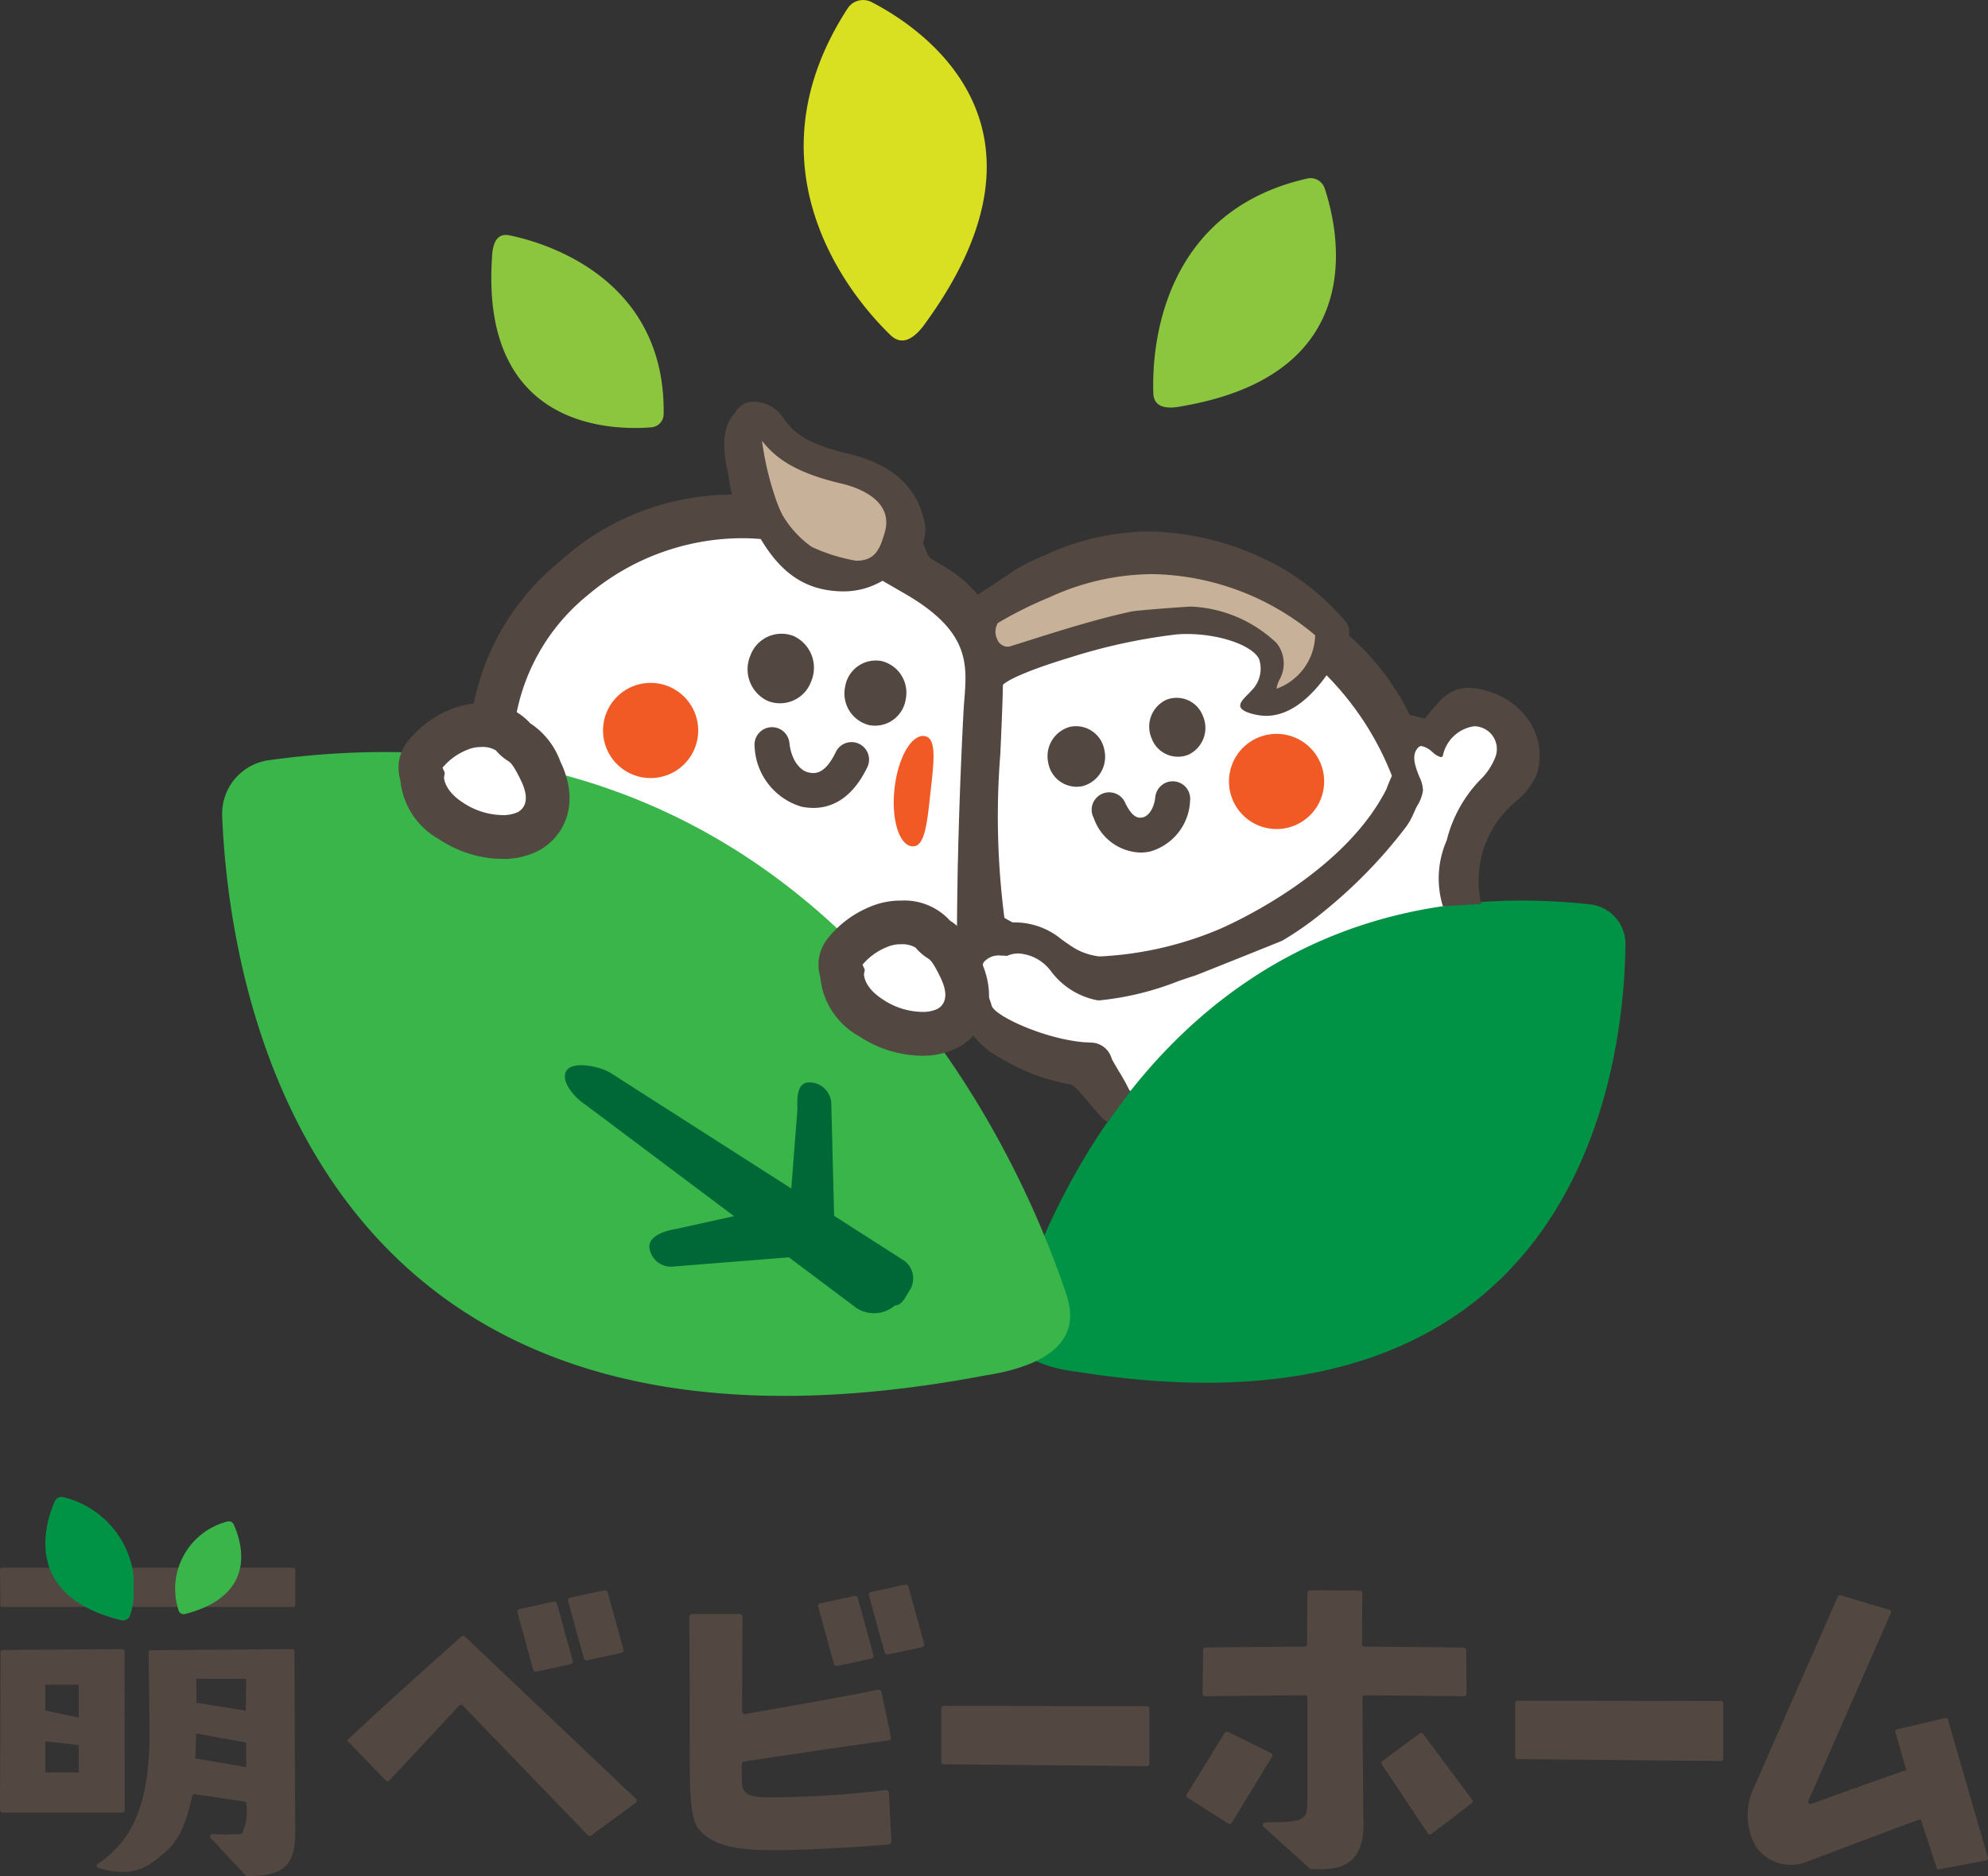 <svg xmlns="http://www.w3.org/2000/svg" xmlns:xlink="http://www.w3.org/1999/xlink" width="111.267" height="105" viewBox="0 0 111.267 105">
  <rect x="0" y="0" width="111.267" height="105" fill="#333333" stroke="none"/>
  <defs>
    <clipPath id="clip-path">
      <path id="Clip_34" data-name="Clip 34" d="M0,0H10.244V19.056H0Z" fill="none"/>
    </clipPath>
    <clipPath id="clip-path-2">
      <path id="Clip_2" data-name="Clip 2" d="M0,0H16.522V2.193H0Z" fill="none"/>
    </clipPath>
    <clipPath id="clip-path-3">
      <path id="Clip_7" data-name="Clip 7" d="M0,0H11.106V12.7H0Z" fill="none"/>
    </clipPath>
    <clipPath id="clip-path-4">
      <path id="Clip_12" data-name="Clip 12" d="M0,0H4.943V6.915H0Z" fill="none"/>
    </clipPath>
  </defs>
  <g id="Group_1" data-name="Group 1" transform="translate(-196.367 -554.5)">
    <g id="Group_54" data-name="Group 54" transform="translate(208.802 554.5)">
      <path id="Fill_1" data-name="Fill 1" d="M29.575,7.782c-1.441-.48-2.306.063-3.363,1.152-.5.515-1.99.51-2.288,1.1C21.492,2.949,14.984-1.18,7.646.3,5.665.7,4.738,1.732,3.611,2.219,2.19,2.834.933,3.368.94,4.563.98,11.372-1.088,16.309.788,20.858c-.707.6-.108,2.722.158,3.707.323,1.2,4.425,3.479,7.188,4.19,3.777,1.946,8.956,2.586,15.186-.1,8.46-3.645,7.036,3.089,6.442-5.3a5.057,5.057,0,0,0-1.546-3.735c-.691-1.911-1.018-4.043,2.6-7.9,1.06-1.129.2-3.458-1.244-3.938" transform="translate(41.562 31.773)" fill="#fff"/>
      <path id="Fill_3" data-name="Fill 3" d="M.125,2.267a1.57,1.57,0,0,0,2.054.927,1.656,1.656,0,0,0,.828-2.15A1.571,1.571,0,0,0,.953.117a1.656,1.656,0,0,0-.828,2.15" transform="translate(51.892 39.047)" fill="#534741"/>
      <path id="Fill_5" data-name="Fill 5" d="M1.036,4.77A2.663,2.663,0,1,0,.555,1.036,2.662,2.662,0,0,0,1.036,4.77" transform="translate(56.35 41.072)" fill="#f15a24"/>
      <path id="Fill_7" data-name="Fill 7" d="M1.936,3.366a1.7,1.7,0,0,0,1.244-2.01A1.615,1.615,0,0,0,1.279.036,1.7,1.7,0,0,0,.034,2.045a1.615,1.615,0,0,0,1.9,1.321" transform="translate(46.199 40.636)" fill="#534741"/>
      <path id="Fill_9" data-name="Fill 9" d="M2.693,3.989A2.857,2.857,0,0,1,.1,2.069.979.979,0,1,1,1.86,1.217c.44.91.787.84.993.8.233-.047.608-.389.688-1.14a.979.979,0,0,1,1.947.208A3.086,3.086,0,0,1,3.241,3.934a2.779,2.779,0,0,1-.548.056" transform="translate(48.686 43.724)" fill="#534741"/>
      <path id="Fill_11" data-name="Fill 11" d="M.132,23.131C2.621,14.936,11.1-2.085,32.311.211a2.225,2.225,0,0,1,1.981,2.238c-.075,6.8-2.5,28.436-30.7,23.921-1.981-.249-4.158-.983-3.462-3.24" transform="translate(44.249 50.402)" fill="#009245"/>
      <path id="Fill_13" data-name="Fill 13" d="M27.322,23.733c-2.223,4.841-5.909,6.861-16.932,2.111C2.144,22.291.266,17.054.036,14.039-.649,5.081,8.609-1.782,17.5.412A22.343,22.343,0,0,1,23.781,3.26C28.55,6,27.8,8.743,27.686,10.978c-.388,7.41-.365,12.755-.365,12.755" transform="translate(15.029 28.898)" fill="#fff"/>
      <path id="Fill_15" data-name="Fill 15" d="M1.247,5.851C.573,4.552-.634-.007.406,0,1.827.009.879,1.809,5.487,2.879c1.743.4,3.228,1.4,3.2,3.065A3.138,3.138,0,0,1,5.386,8.9c-1.8-.03-3.035-.92-4.139-3.05" transform="translate(29.336 23.338)" fill="#c7b299"/>
      <path id="Fill_17" data-name="Fill 17" d="M21.628,36.188c-2.685,0-6.119-.917-10.5-2.8a20.272,20.272,0,0,1-8.692-6.514,12.479,12.479,0,0,1-2.4-6.321A13.745,13.745,0,0,1,5.067,8.963,14.358,14.358,0,0,1,14.731,5.2a5.417,5.417,0,0,1-.144-.725c-.027-.178-.055-.362-.1-.542-.5-2.2.108-2.944.367-3.262a1.084,1.084,0,0,0,.079-.1A1.142,1.142,0,0,1,15.92,0h.023a2,2,0,0,1,1.7.983c.425.559,1.006,1.324,3.566,1.919,2.389.555,3.823,1.8,4.264,3.7A2.04,2.04,0,0,1,25.415,7.9c.055.125.1.24.145.342a1.49,1.49,0,0,0,.265.512l.671.405a7.227,7.227,0,0,1,3.129,3.519,6.8,6.8,0,0,1,.112,3.153c-.04.312-.077.608-.1.906l0,.039c-.016.2-.031.4-.041.591a109.532,109.532,0,0,0-.116,11.292c0,.024,0,.038,0,.041l-.366,1.084-.569.363c-.161.351-.308.74-.464,1.152a10.957,10.957,0,0,1-1.407,2.833A4.88,4.88,0,0,1,23.619,36,10.208,10.208,0,0,1,21.628,36.188ZM15.314,7.639a13.434,13.434,0,0,0-8.666,3.192,11.325,11.325,0,0,0-4.169,9.531c.474,6.188,6.884,9.6,9.618,10.774,4.069,1.754,7.188,2.606,9.533,2.606,3.2,0,4.589-1.545,5.691-3.864,0-1.339.034-6.2.367-12.548.011-.217.028-.433.048-.692.153-1.958.3-3.807-3.342-5.9l-.548-.318-.152-.088-.541-.312a4.265,4.265,0,0,1-2.177.595H20.9c-1.97-.033-3.376-.937-4.56-2.929C15.948,7.653,15.621,7.639,15.314,7.639Zm1.094-5.455h0A16.79,16.79,0,0,0,17.131,5.3a7.45,7.45,0,0,0,.408,1.014,5.719,5.719,0,0,0,1.655,1.812,9.893,9.893,0,0,0,2.482.774c1.066,0,1.328-.637,1.607-1.6a1.944,1.944,0,0,0,.08-.511c.025-1.462-1.767-2.037-2.538-2.216-2.75-.639-3.775-1.565-4.416-2.386Z" transform="translate(13.805 22.482)" fill="#534741"/>
      <path id="Fill_19" data-name="Fill 19" d="M3.551,2.677A1.854,1.854,0,0,1,1.126,3.772,1.955,1.955,0,0,1,.148,1.233,1.855,1.855,0,0,1,2.573.139a1.955,1.955,0,0,1,.978,2.538" transform="translate(29.414 35.458)" fill="#534741"/>
      <path id="Fill_21" data-name="Fill 21" d="M4.29,4.77a2.663,2.663,0,1,1,.481-3.735A2.662,2.662,0,0,1,4.29,4.77" transform="translate(21.317 38.22)" fill="#f15a24"/>
      <path id="Fill_23" data-name="Fill 23" d="M1.022,6.173C.293,6.092-.145,4.645.044,2.942S.977-.077,1.706,0s.542,1.458.353,3.162S1.751,6.254,1.022,6.173" transform="translate(37.585 41.192)" fill="#f15a24"/>
      <path id="Fill_25" data-name="Fill 25" d="M1.375,3.621A1.826,1.826,0,0,1,.037,1.459,1.737,1.737,0,0,1,2.083.038,1.825,1.825,0,0,1,3.421,2.2,1.737,1.737,0,0,1,1.375,3.621" transform="translate(34.832 36.96)" fill="#534741"/>
      <path id="Fill_27" data-name="Fill 27" d="M3.294,4.519a3.349,3.349,0,0,1-.66-.068A3.669,3.669,0,0,1,.006,1.083.979.979,0,0,1,1.953.875c.108,1.012.63,1.569,1.069,1.657.31.063.89.181,1.529-1.143a.979.979,0,0,1,1.763.852c-.871,1.8-2.033,2.278-3.019,2.278" transform="translate(29.794 40.697)" fill="#534741"/>
      <path id="Fill_29" data-name="Fill 29" d="M47.25,30.354C43.546,19.311,31.359-3.5,2.608.455A3.026,3.026,0,0,0,0,3.575c.368,9.239,4.511,38.56,42.668,31.319,2.684-.416,5.614-1.5,4.58-4.54" transform="translate(0 42.09)" fill="#39b54a"/>
      <path id="Fill_31" data-name="Fill 31" d="M.008,12.032C-.1,8.829.838,1.775,8.628.02A.832.832,0,0,1,9.6.573c.8,2.417,2.557,10.372-7.974,12.187-.732.152-1.591.155-1.618-.728" transform="translate(52.108 9.971)" fill="#8cc63f"/>
      <g id="Group_35" data-name="Group 35" transform="translate(32.547 0)">
        <path id="Clip_34-2" data-name="Clip 34" d="M0,0H10.244V19.056H0Z" fill="none"/>
        <g id="Group_35-2" data-name="Group 35" clip-path="url(#clip-path)">
          <path id="Fill_33" data-name="Fill 33" d="M2.445.491A1.038,1.038,0,0,1,3.783.109c2.751,1.413,11.035,6.836,3.13,17.836-.528.787-1.295,1.557-2.064.8C2.049,16.032-3.054,8.991,2.445.491Z" transform="translate(0 0)" fill="#d9e021"/>
        </g>
      </g>
      <path id="Fill_36" data-name="Fill 36" d="M1.011.022C3.819.6,9.754,2.9,9.645,10.036a.745.745,0,0,1-.685.73c-2.268.185-9.554.047-8.922-9.49C.06.608.238-.139,1.011.022" transform="translate(15.064 13.148)" fill="#8cc63f"/>
      <path id="Fill_38" data-name="Fill 38" d="M.1,2.824A2.939,2.939,0,0,0,1.716,5.359a4.519,4.519,0,0,0,4.317.586c.765-.416,1.6-1.519.7-3.383C5.861.774,5.689,1.246,5.151.617A2.887,2.887,0,0,0,2.141.254C1.156.708-.409,1.7.1,2.824" transform="translate(11.095 40.587)" fill="#fff"/>
      <path id="Fill_40" data-name="Fill 40" d="M5.805,8.707A6.5,6.5,0,0,1,2.28,7.61,4.248,4.248,0,0,1,.1,4.275,2.355,2.355,0,0,1,.494,2.16,5.824,5.824,0,0,1,2.854.366,4.362,4.362,0,0,1,4.642,0,3.462,3.462,0,0,1,7.307,1.044a.615.615,0,0,0,.18.148A4.32,4.32,0,0,1,9.056,3.25c1.151,2.368.22,4.214-1.212,4.993A4.346,4.346,0,0,1,5.805,8.707ZM4.624,2.445h0a1.835,1.835,0,0,0-.745.143A3.467,3.467,0,0,0,2.465,3.6l.125.284-.043.259c.006.125.082.782,1.058,1.41a4.078,4.078,0,0,0,2.208.7,1.951,1.951,0,0,0,.861-.164c.308-.167.741-.62.18-1.774-.439-.9-.585-1-.7-1.076a2.977,2.977,0,0,1-.706-.609,1.482,1.482,0,0,0-.823-.189Z" transform="translate(9.869 39.364)" fill="#534741"/>
      <path id="Fill_42" data-name="Fill 42" d="M.1,2.813A2.927,2.927,0,0,0,1.71,5.338a4.5,4.5,0,0,0,4.3.584c.762-.415,1.6-1.514.694-3.37C5.838.771,5.667,1.241,5.131.614a2.876,2.876,0,0,0-3-.361C1.152.705-.408,1.7.1,2.813" transform="translate(34.6 51.625)" fill="#fff"/>
      <path id="Fill_44" data-name="Fill 44" d="M5.787,8.683A6.484,6.484,0,0,1,2.273,7.59,4.237,4.237,0,0,1,.1,4.264,2.35,2.35,0,0,1,.493,2.154,5.805,5.805,0,0,1,2.846.365,4.347,4.347,0,0,1,4.628,0,3.455,3.455,0,0,1,7.287,1.041a.609.609,0,0,0,.178.146A4.306,4.306,0,0,1,9.03,3.239c1.148,2.362.22,4.2-1.209,4.98A4.333,4.333,0,0,1,5.787,8.683ZM4.61,2.445a1.815,1.815,0,0,0-.739.142,3.473,3.473,0,0,0-1.405,1l.127.285-.046.257c.008.175.109.793,1.051,1.4a4.059,4.059,0,0,0,2.2.7,1.935,1.935,0,0,0,.855-.163c.305-.166.735-.615.178-1.761-.437-.9-.582-.994-.7-1.069a3,3,0,0,1-.7-.607A1.476,1.476,0,0,0,4.61,2.445Z" transform="translate(33.373 50.402)" fill="#534741"/>
      <path id="Fill_46" data-name="Fill 46" d="M8.4,32.126h0c-.182,0-.628-.534-1.059-1.048-.418-.5-.85-1.014-1.04-1.045a11.007,11.007,0,0,1-3.875-1.445,4.835,4.835,0,0,1-2.29-2.543,3.517,3.517,0,0,1,.55-3.051c-.907-2.681-.709-5.72-.5-8.938.052-.8.106-1.622.144-2.455C.411,9.763.5,7.862.487,5.9.474,3.83,2.068,2.874,3.459,2.272l.034-.014a7.308,7.308,0,0,0,.961-.551A9.144,9.144,0,0,1,7.772.26,13.358,13.358,0,0,1,10.4,0,16.809,16.809,0,0,1,21.39,4.5a14.3,14.3,0,0,1,3.9,4.866s0,0,.011,0a3.313,3.313,0,0,1,.408.1h.005l.013,0a3.17,3.17,0,0,0,.4.1c.006,0,.01,0,.011,0l.168-.208c.683-.847,1.222-1.516,2.272-1.516a3.713,3.713,0,0,1,1.166.218,4.135,4.135,0,0,1,2.336,1.807,3.538,3.538,0,0,1,.336,2.758A3.965,3.965,0,0,1,31.3,14.141a5.781,5.781,0,0,0-2.011,5.8l-2.147.125a5.285,5.285,0,0,1,.2-3.654c.008-.018.013-.029.014-.032a7.448,7.448,0,0,1,1.873-3.389,3.546,3.546,0,0,0,.86-1.3,1.273,1.273,0,0,0-.809-1.634,1.224,1.224,0,0,0-.387-.063,2.081,2.081,0,0,0-1.748,1.628c-.022.067-.059.1-.115.1a1.082,1.082,0,0,1-.456-.269l-.052-.041a1.187,1.187,0,0,0-.581-.31.225.225,0,0,0-.16.063c-.448.424-.174,1.111.045,1.663a1.757,1.757,0,0,1,.2.771,2.246,2.246,0,0,1-.329.858l-.008.012c-.078.158-.135.284-.186.4a3.781,3.781,0,0,1-.539.906,27.442,27.442,0,0,1-4.449,4.554,18.234,18.234,0,0,1-2.361,1.664c-.066.034-4.825,1.94-4.9,1.961-.223.065-.541.174-.908.3a16.352,16.352,0,0,1-4.4,1.077l-.137,0a4.241,4.241,0,0,1-2.62-1.651,2.44,2.44,0,0,0-1.8-.971,1.568,1.568,0,0,0-.462.068,1.38,1.38,0,0,0-.164.062l-.017.007c-.117-.011-.227-.016-.329-.016a1.088,1.088,0,0,0-.954.347c-.3.427-.026,1.174.214,1.833.081.222.158.432.207.615.168.6,3.091,1.922,5.3,2.061l.07,0c.062,0,.126.009.189.01a1.226,1.226,0,0,1,1.162.9c.012.044.186.341.388.686a11.044,11.044,0,0,1,.643,1.169L8.762,31.61c-.123.175-.357.509-.365.516Zm1.945-29.67a10.59,10.59,0,0,0-2.087.2A6.771,6.771,0,0,0,5.767,3.771a9.29,9.29,0,0,1-1.3.732l-.034.015-.006,0c-.888.385-1.9.821-1.893,1.2.012,2.012-.076,3.949-.162,5.821v0A44.029,44.029,0,0,0,2.6,20.715c.022.013.446.258.468.258a4.094,4.094,0,0,1,2.722.942c.137.1.267.191.4.279a3.577,3.577,0,0,0,1.707.679l.108,0a19.6,19.6,0,0,0,6.686-1.55c1.146-.505,6.978-3.256,9.285-7.8.061-.165.164-.43.311-.756a16.557,16.557,0,0,0-4.523-6.441A14.64,14.64,0,0,0,10.342,2.455Z" transform="translate(41.181 30.652)" fill="#534741"/>
      <path id="Fill_48" data-name="Fill 48" d="M.077,5.2.513,6.4s7.553-2.515,10.66-2.723c4.87-.326,5.963,2.106,4.282,4.238,2.205.219,3.963-3.854,3.963-3.854s-7-6.936-16.322-2.675L0,3.415Z" transform="translate(43.027 31.086)" fill="#c7b299"/>
      <path id="Fill_50" data-name="Fill 50" d="M16.614,10.32a2.575,2.575,0,0,1-.259-.013c-.265-.026-1.05-.168-1.178-.469-.091-.214.177-.484.392-.7a2.829,2.829,0,0,0,.2-.213,1.713,1.713,0,0,0,.439-1.8c-.4-.763-2.212-1.384-4.035-1.384-.179,0-.358.006-.533.018A31.9,31.9,0,0,0,5.6,7.066c-2.32.7-3.823,1.364-3.828,1.687,0,.092-.055.139-.159.139a1.329,1.329,0,0,1-.7-.329.857.857,0,0,1-.239-.847L.965,6.635.243,5.385C.007,4.977-.151,3.935.224,3.69.3,3.644,1.977,2.574,2.429,2.238a11.5,11.5,0,0,1,1.75-.886L4.2,1.344A14.052,14.052,0,0,1,10.052,0a15.632,15.632,0,0,1,6.031,1.344,13.356,13.356,0,0,1,4.879,3.6l.044.051a.851.851,0,0,1,.184.948C21,6.389,19.221,10.32,16.614,10.32ZM12.423,4.207h0a7.4,7.4,0,0,1,4.77,2.039,1.845,1.845,0,0,1,.15,2.077,1.614,1.614,0,0,0-.15.479,3.261,3.261,0,0,0,2.161-2.993,14.543,14.543,0,0,0-9.106-3.42A13.911,13.911,0,0,0,4.5,3.679,22.235,22.235,0,0,0,1.6,5.122a.929.929,0,0,0-.043.906.632.632,0,0,0,.569.423.688.688,0,0,0,.123-.011L3.017,6.2C5.118,5.535,7.1,4.91,9.062,4.483,9.379,4.415,12.135,4.207,12.423,4.207Z" transform="translate(41.82 29.742)" fill="#534741"/>
      <path id="Fill_52" data-name="Fill 52" d="M18.931,10.9,15.07,8.429l-.159-6.276A1.226,1.226,0,0,0,13.657.961c-.675.017-.659.863-.642,1.538l-.343,4.4L2.563.434C1.993.07.453-.264.09.306S.551,1.822,1.121,2.186l8.346,6.26-3.221.713c-.667.106-1.617.417-1.51,1.085a1.222,1.222,0,0,0,1.4,1.016l6.405-.508,3.612,2.709a1.789,1.789,0,0,0,2.32-.018c.4,0,.6-.491.829-.856a1.224,1.224,0,0,0-.372-1.69" transform="translate(19.18 59.616)" fill="#006837"/>
    </g>
    <g id="Group_38" data-name="Group 38" transform="translate(196.367 638.276)">
      <g id="Group_3" data-name="Group 3" transform="translate(0 3.966)">
        <path id="Clip_2-2" data-name="Clip 2" d="M0,0H16.522V2.193H0Z" fill="none"/>
        <g id="Group_3-2" data-name="Group 3" clip-path="url(#clip-path-2)">
          <path id="Fill_1-2" data-name="Fill 1" d="M16.423,0a.1.1,0,0,1,.1.106v1.98a.1.1,0,0,1-.1.106H.12a.1.1,0,0,1-.1-.105L0,.107A.1.1,0,0,1,.1,0Z" transform="translate(0 0)" fill="#534741"/>
        </g>
      </g>
      <path id="Fill_4" data-name="Fill 4" d="M6.843,9.146H.136A.137.137,0,0,1,0,9.009L.029.185A.136.136,0,0,1,.164.049L6.834,0a.136.136,0,0,1,.1.04.134.134,0,0,1,.04.1L6.979,9.01a.135.135,0,0,1-.135.136ZM2.535,5.158V6.9H4.409V5.372Zm0-3.171V3.437l1.874.394V1.987Z" transform="translate(0 8.52)" fill="#534741"/>
      <g id="Group_8" data-name="Group 8" transform="translate(5.417 8.52)">
        <path id="Clip_7-2" data-name="Clip 7" d="M0,0H11.106V12.7H0Z" fill="none"/>
        <g id="Group_8-2" data-name="Group 8" clip-path="url(#clip-path-3)">
          <path id="Fill_6" data-name="Fill 6" d="M8.418,12.7a.128.128,0,0,1-.094-.041l-1.954-2.1a.13.13,0,0,1-.016-.138.121.121,0,0,1,.11-.071h.007c.322.017.513.024.678.024.121,0,.226,0,.371-.008.117,0,.262-.009.46-.013a.235.235,0,0,0,.172-.085,2.993,2.993,0,0,0,.217-1.623.128.128,0,0,0-.108-.117L5.487,8.113H5.468a.129.129,0,0,0-.124.1c-.48,2.051-.858,2.807-2.439,3.861a2.765,2.765,0,0,1-1.482.392A4.354,4.354,0,0,1,.087,12.24a.126.126,0,0,1-.031-.225c2.03-1.329,2.9-3.531,2.9-7.36L2.9.19A.124.124,0,0,1,2.936.1a.126.126,0,0,1,.09-.038L10.934,0a.127.127,0,0,1,.09.037.125.125,0,0,1,.037.089l.044,10.17C11.106,12.322,10.2,12.7,8.418,12.7ZM5.568,4.717c-.006.135-.011.281-.016.435-.011.331-.022.673-.049.963l2.86.485L8.355,5.23,5.568,4.717h0ZM5.561,1.656,5.583,3l2.758.447.022-1.787Z" transform="translate(0 0)" fill="#534741"/>
        </g>
      </g>
      <path id="Fill_9-2" data-name="Fill 9" d="M.157,4.972A3.888,3.888,0,0,1,2.876.016a.3.3,0,0,1,.369.158c.4.876,1.467,3.933-2.723,5.014a.3.3,0,0,1-.365-.216" transform="translate(9.834 1.366)" fill="#39b54a"/>
      <g id="Group_13" data-name="Group 13" transform="translate(2.535 0)">
        <path id="Clip_12-2" data-name="Clip 12" d="M0,0H4.943V6.915H0Z" fill="none"/>
        <g id="Group_13-2" data-name="Group 13" clip-path="url(#clip-path-4)">
          <path id="Fill_11-2" data-name="Fill 11" d="M4.758,6.591A5.2,5.2,0,0,0,1.049.021.424.424,0,0,0,.528.254C0,1.46-1.328,5.524,4.245,6.9a.424.424,0,0,0,.513-.312" transform="translate(0 0)" fill="#009245"/>
        </g>
      </g>
      <path id="Fill_14" data-name="Fill 14" d="M6.593.037a.134.134,0,0,0-.181,0C5.825.553,2.534,3.469,0,5.854c0,0,0,0,0,0L2.172,8.1a.134.134,0,0,0,.195,0L6.28,3.9a.135.135,0,0,1,.195,0l7.007,7.263a.134.134,0,0,0,.176.015l2.508-1.835a.134.134,0,0,0,.013-.206Z" transform="translate(19.424 7.772)" fill="#534741"/>
      <path id="Fill_16" data-name="Fill 16" d="M.885,3.806a.155.155,0,0,0,.182.11l1.914-.41A.155.155,0,0,0,3.1,3.315L2.218.114A.155.155,0,0,0,2.036,0L.122.413A.155.155,0,0,0,.006.6Z" transform="translate(28.954 5.859)" fill="#534741"/>
      <path id="Fill_18" data-name="Fill 18" d="M.885,3.806a.155.155,0,0,0,.182.11l1.914-.41A.155.155,0,0,0,3.1,3.315L2.218.114A.155.155,0,0,0,2.036,0L.122.413A.155.155,0,0,0,.006.6Z" transform="translate(31.792 5.225)" fill="#534741"/>
      <path id="Fill_20" data-name="Fill 20" d="M.885,3.806a.155.155,0,0,0,.182.11l1.914-.41A.155.155,0,0,0,3.1,3.315L2.218.114A.155.155,0,0,0,2.036,0L.122.413A.155.155,0,0,0,.006.6Z" transform="translate(45.789 5.542)" fill="#534741"/>
      <path id="Fill_22" data-name="Fill 22" d="M2.218.114A.155.155,0,0,0,2.036,0L.123.413A.155.155,0,0,0,.006.6l.88,3.2a.155.155,0,0,0,.182.11l1.913-.41A.155.155,0,0,0,3.1,3.314Z" transform="translate(48.627 4.909)" fill="#534741"/>
      <path id="Fill_24" data-name="Fill 24" d="M11.509.019.136,0A.136.136,0,0,0,0,.135v3a.135.135,0,0,0,.134.135l11.373.106a.135.135,0,0,0,.137-.135V.154a.135.135,0,0,0-.135-.135" transform="translate(52.685 11.692)" fill="#534741"/>
      <path id="Fill_26" data-name="Fill 26" d="M11.509.019.135,0A.135.135,0,0,0,0,.135v3a.135.135,0,0,0,.134.135l11.373.106a.135.135,0,0,0,.137-.135V.154a.135.135,0,0,0-.135-.135" transform="translate(84.803 11.403)" fill="#534741"/>
      <path id="Fill_28" data-name="Fill 28" d="M4.731,1.2,2.32.015a.141.141,0,0,0-.183.053L.021,3.5A.142.142,0,0,0,.066,3.7L2.337,5.147a.142.142,0,0,0,.2-.046L4.79,1.4a.142.142,0,0,0-.058-.2" transform="translate(66.407 13.135)" fill="#534741"/>
      <path id="Fill_30" data-name="Fill 30" d="M9.087,5.874l5.546.055a.142.142,0,0,0,.143-.143l-.017-2.44a.142.142,0,0,0-.141-.141l-5.553-.05a.142.142,0,0,1-.141-.143L8.942.16A.142.142,0,0,0,8.8.018L6.013,0A.142.142,0,0,0,5.87.141L5.852,3.014a.142.142,0,0,1-.141.141L.175,3.2a.142.142,0,0,0-.141.14L0,5.785a.142.142,0,0,0,.143.144l5.584-.055a.142.142,0,0,1,.143.142l0,5.737c0,1.12-.122,1.228-2.356,1.236a.142.142,0,0,0-.095.247l2.578,2.326a.142.142,0,0,0,.088.036c1.349.065,3.071.029,2.914-2.841l-.052-6.74a.142.142,0,0,1,.143-.143" transform="translate(67.304 5.225)" fill="#534741"/>
      <path id="Fill_32" data-name="Fill 32" d="M2.333.057a.142.142,0,0,0-.2-.029L.058,1.564a.142.142,0,0,0-.034.193L2.59,5.615a.142.142,0,0,0,.2.034l2.26-1.717a.142.142,0,0,0,.028-.2Z" transform="translate(77.321 13.214)" fill="#534741"/>
      <path id="Fill_34" data-name="Fill 34" d="M13.434,14.655,11.2,6.933a.13.13,0,0,0-.175-.055l-2.7.634a.13.13,0,0,0-.054.178l.613,2.1c-.437.114-5.358,1.9-5.358,1.9a.13.13,0,0,1-.128-.187L8.009,1a.13.13,0,0,0-.08-.182L5.2.005a.13.13,0,0,0-.154.068l-4.7,10.7a3.555,3.555,0,0,0,.144,3.338,2.41,2.41,0,0,0,2.651.868S9.667,12.5,9.682,12.539l.9,2.722a.13.13,0,0,0,.177.071l2.62-.5a.13.13,0,0,0,.059-.179" transform="translate(97.817 5.503)" fill="#534741"/>
      <path id="Fill_36-2" data-name="Fill 36" d="M11.283,6.877l-.53-2.511a.164.164,0,0,0-.195-.127C8.96,4.583,4.2,5.417,3.142,5.595a.164.164,0,0,1-.191-.163L2.977.165A.164.164,0,0,0,2.813,0H.164A.163.163,0,0,0,0,.165C.006.821.026,3.347.026,5.989.026,9.062-.041,11.34.5,12c.831,1.043,2.318,1.217,4.192,1.217,1.695,0,4.435-.147,6.469-.315a.164.164,0,0,0,.15-.172l-.138-2.72a.165.165,0,0,0-.183-.155,55.108,55.108,0,0,1-6.433.406c-.812,0-1.217-.058-1.449-.328-.154-.193-.174-.483-.174-1.024l0-.486a.165.165,0,0,1,.14-.162c3.879-.6,7.276-1.074,8.068-1.184a.164.164,0,0,0,.138-.2" transform="translate(38.579 6.551)" fill="#534741"/>
    </g>
  </g>
</svg>
